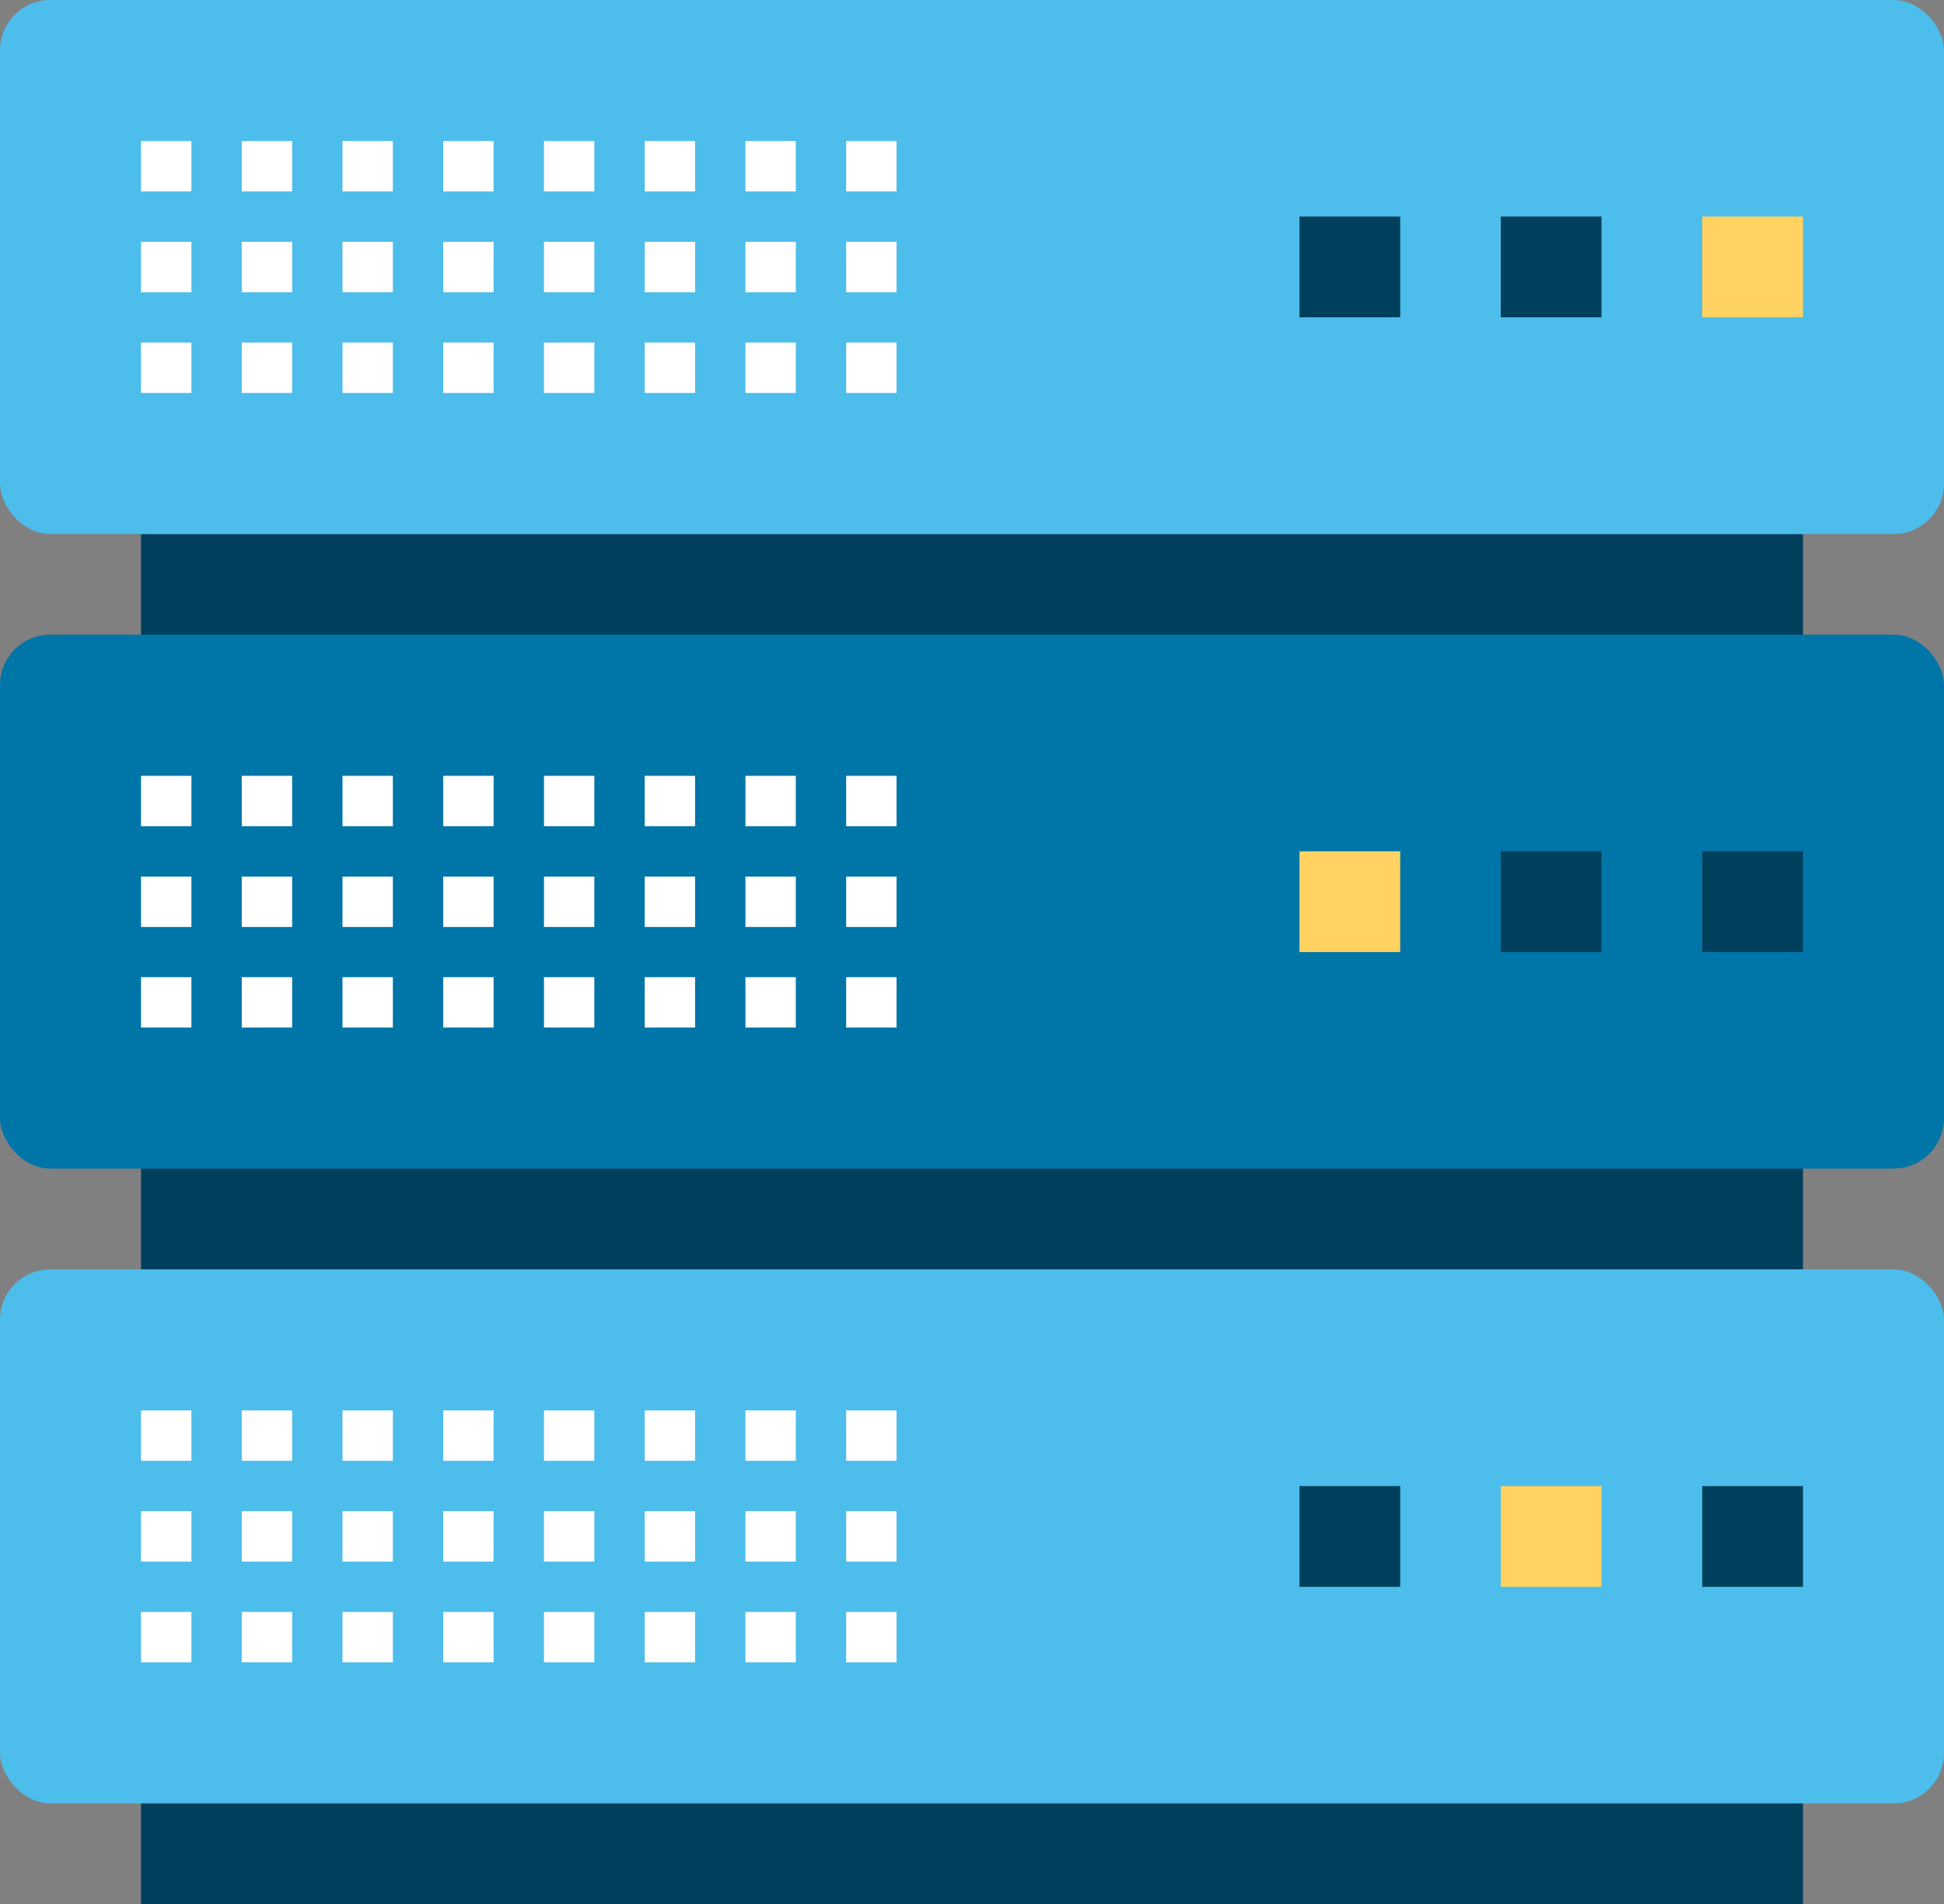 <svg xmlns="http://www.w3.org/2000/svg" viewBox="0 0 110 107.72"><rect x="0" y="0" width="110" height="107.72" fill="#808080" stroke="none"/><defs><style>.cls-1{fill:#00405c;}.cls-2{fill:#4dbdeb;}.cls-3{fill:#fff;}.cls-4{fill:#ffd262;}.cls-5{fill:#0075a8;}</style></defs><g id="レイヤー_2" data-name="レイヤー 2"><g id="レイヤー_1-2" data-name="レイヤー 1"><rect class="cls-1" x="7.98" y="30.21" width="94.04" height="77.51"/><rect class="cls-2" width="110" height="30.21" rx="2.85"/><rect class="cls-3" x="7.98" y="7.98" width="2.85" height="2.85"/><rect class="cls-3" x="13.68" y="7.98" width="2.85" height="2.85"/><rect class="cls-3" x="19.38" y="7.98" width="2.85" height="2.85"/><rect class="cls-3" x="25.08" y="7.98" width="2.85" height="2.85"/><rect class="cls-3" x="30.78" y="7.98" width="2.85" height="2.85"/><rect class="cls-3" x="36.48" y="7.98" width="2.85" height="2.85"/><rect class="cls-3" x="42.18" y="7.98" width="2.85" height="2.85"/><rect class="cls-3" x="47.88" y="7.98" width="2.85" height="2.85"/><rect class="cls-3" x="7.98" y="13.68" width="2.85" height="2.85"/><rect class="cls-3" x="13.68" y="13.68" width="2.85" height="2.85"/><rect class="cls-3" x="19.38" y="13.68" width="2.85" height="2.85"/><rect class="cls-3" x="25.08" y="13.68" width="2.85" height="2.85"/><rect class="cls-3" x="30.78" y="13.68" width="2.85" height="2.85"/><rect class="cls-3" x="36.48" y="13.68" width="2.85" height="2.85"/><rect class="cls-3" x="42.18" y="13.68" width="2.85" height="2.85"/><rect class="cls-3" x="47.88" y="13.68" width="2.85" height="2.85"/><rect class="cls-3" x="7.98" y="19.38" width="2.85" height="2.85"/><rect class="cls-3" x="13.68" y="19.38" width="2.85" height="2.85"/><rect class="cls-3" x="19.38" y="19.38" width="2.85" height="2.85"/><rect class="cls-3" x="25.08" y="19.38" width="2.85" height="2.85"/><rect class="cls-3" x="30.78" y="19.38" width="2.85" height="2.85"/><rect class="cls-3" x="36.48" y="19.38" width="2.85" height="2.85"/><rect class="cls-3" x="42.18" y="19.38" width="2.85" height="2.85"/><rect class="cls-3" x="47.88" y="19.38" width="2.85" height="2.85"/><rect class="cls-4" x="96.32" y="12.25" width="5.7" height="5.7"/><rect class="cls-1" x="84.92" y="12.25" width="5.7" height="5.7"/><rect class="cls-1" x="73.53" y="12.25" width="5.7" height="5.7"/><rect class="cls-5" y="35.9" width="110" height="30.21" rx="2.85"/><rect class="cls-3" x="7.98" y="43.89" width="2.85" height="2.85"/><rect class="cls-3" x="13.68" y="43.89" width="2.85" height="2.85"/><rect class="cls-3" x="19.38" y="43.89" width="2.85" height="2.85"/><rect class="cls-3" x="25.08" y="43.89" width="2.85" height="2.85"/><rect class="cls-3" x="30.78" y="43.89" width="2.85" height="2.85"/><rect class="cls-3" x="36.48" y="43.89" width="2.85" height="2.85"/><rect class="cls-3" x="42.18" y="43.89" width="2.85" height="2.85"/><rect class="cls-3" x="47.88" y="43.89" width="2.85" height="2.85"/><rect class="cls-3" x="7.98" y="49.59" width="2.85" height="2.85"/><rect class="cls-3" x="13.68" y="49.59" width="2.85" height="2.85"/><rect class="cls-3" x="19.38" y="49.59" width="2.85" height="2.85"/><rect class="cls-3" x="25.08" y="49.59" width="2.85" height="2.85"/><rect class="cls-3" x="30.78" y="49.59" width="2.85" height="2.85"/><rect class="cls-3" x="36.48" y="49.59" width="2.85" height="2.85"/><rect class="cls-3" x="42.18" y="49.59" width="2.85" height="2.85"/><rect class="cls-3" x="47.88" y="49.59" width="2.85" height="2.85"/><rect class="cls-3" x="7.98" y="55.28" width="2.85" height="2.85"/><rect class="cls-3" x="13.68" y="55.28" width="2.85" height="2.85"/><rect class="cls-3" x="19.38" y="55.28" width="2.85" height="2.85"/><rect class="cls-3" x="25.08" y="55.28" width="2.85" height="2.85"/><rect class="cls-3" x="30.78" y="55.28" width="2.85" height="2.85"/><rect class="cls-3" x="36.48" y="55.28" width="2.85" height="2.85"/><rect class="cls-3" x="42.18" y="55.28" width="2.85" height="2.85"/><rect class="cls-3" x="47.88" y="55.28" width="2.85" height="2.85"/><rect class="cls-1" x="96.32" y="48.16" width="5.7" height="5.7"/><rect class="cls-1" x="84.92" y="48.16" width="5.7" height="5.7"/><rect class="cls-4" x="73.53" y="48.16" width="5.7" height="5.7"/><rect class="cls-2" y="71.81" width="110" height="30.21" rx="2.85"/><rect class="cls-3" x="7.98" y="79.79" width="2.85" height="2.85"/><rect class="cls-3" x="13.68" y="79.79" width="2.85" height="2.85"/><rect class="cls-3" x="19.38" y="79.79" width="2.85" height="2.85"/><rect class="cls-3" x="25.08" y="79.79" width="2.85" height="2.85"/><rect class="cls-3" x="30.78" y="79.79" width="2.85" height="2.85"/><rect class="cls-3" x="36.48" y="79.79" width="2.85" height="2.85"/><rect class="cls-3" x="42.18" y="79.79" width="2.85" height="2.85"/><rect class="cls-3" x="47.88" y="79.79" width="2.85" height="2.85"/><rect class="cls-3" x="7.98" y="85.49" width="2.85" height="2.85"/><rect class="cls-3" x="13.68" y="85.49" width="2.85" height="2.85"/><rect class="cls-3" x="19.38" y="85.49" width="2.85" height="2.85"/><rect class="cls-3" x="25.08" y="85.49" width="2.85" height="2.85"/><rect class="cls-3" x="30.78" y="85.49" width="2.85" height="2.85"/><rect class="cls-3" x="36.48" y="85.49" width="2.85" height="2.85"/><rect class="cls-3" x="42.18" y="85.49" width="2.85" height="2.85"/><rect class="cls-3" x="47.88" y="85.49" width="2.85" height="2.85"/><rect class="cls-3" x="7.98" y="91.19" width="2.85" height="2.85"/><rect class="cls-3" x="13.68" y="91.19" width="2.85" height="2.85"/><rect class="cls-3" x="19.38" y="91.19" width="2.85" height="2.85"/><rect class="cls-3" x="25.08" y="91.19" width="2.85" height="2.85"/><rect class="cls-3" x="30.78" y="91.19" width="2.85" height="2.85"/><rect class="cls-3" x="36.48" y="91.19" width="2.85" height="2.85"/><rect class="cls-3" x="42.18" y="91.19" width="2.85" height="2.85"/><rect class="cls-3" x="47.88" y="91.19" width="2.85" height="2.85"/><rect class="cls-1" x="96.32" y="84.07" width="5.7" height="5.7"/><rect class="cls-4" x="84.92" y="84.07" width="5.7" height="5.7"/><rect class="cls-1" x="73.53" y="84.07" width="5.7" height="5.7"/></g></g></svg>